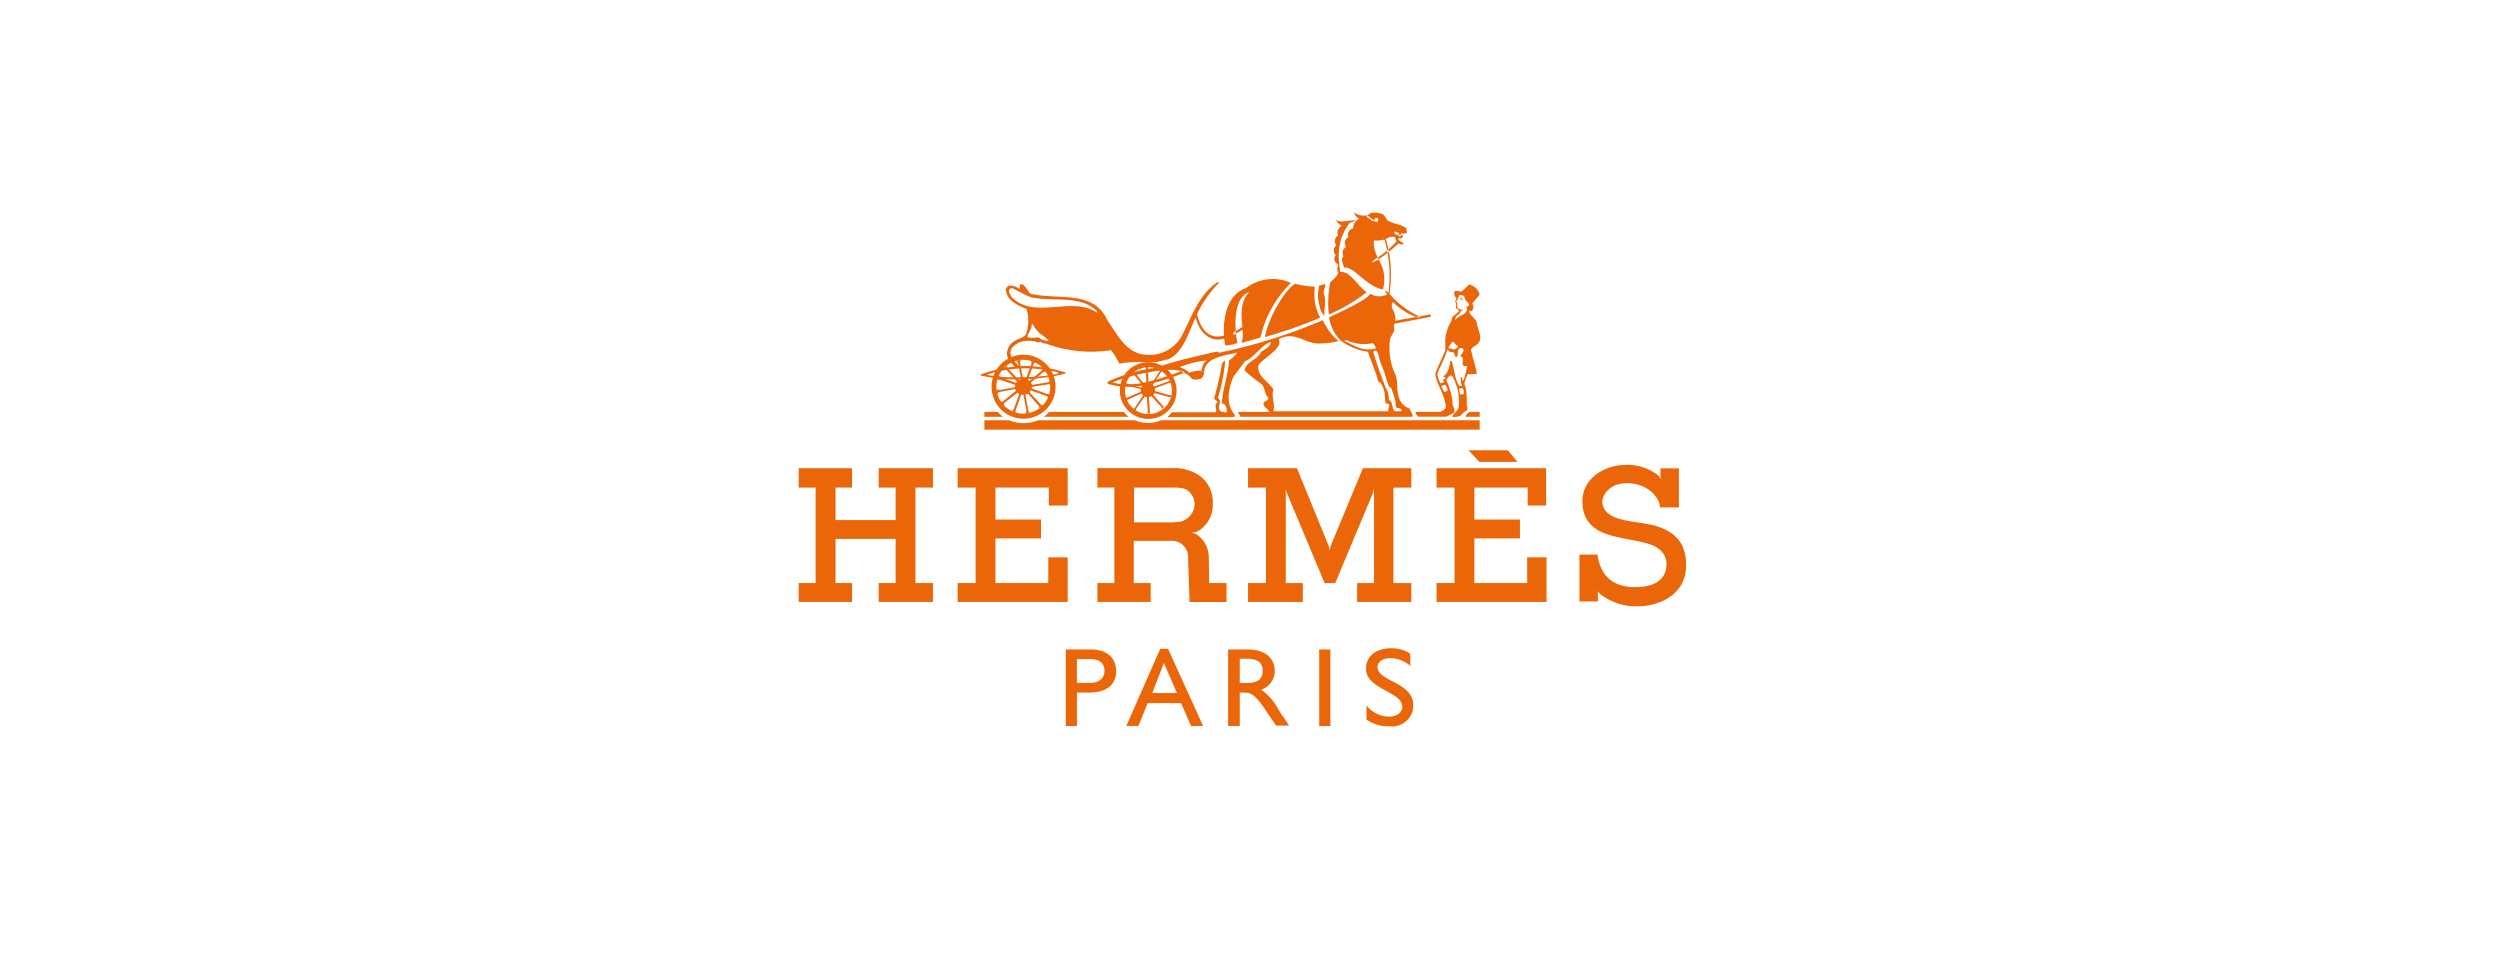 <svg id="Ebene_1" data-name="Ebene 1" xmlns="http://www.w3.org/2000/svg" xmlns:xlink="http://www.w3.org/1999/xlink" viewBox="0 0 320 125"><defs><style>.cls-1{fill:none;}.cls-2,.cls-5{fill:#eb6608;}.cls-2{fill-rule:evenodd;}.cls-3{clip-path:url(#clip-path);}.cls-4{clip-path:url(#clip-path-2);}</style><clipPath id="clip-path"><rect class="cls-1" x="79.75" y="27.21" width="158.5" height="65.79"/></clipPath><clipPath id="clip-path-2"><rect class="cls-1" x="102.23" y="27.21" width="113.54" height="65.79"/></clipPath></defs><title>hermes</title><polygon class="cls-2" points="102.23 59.93 109.06 59.93 109.06 62.41 106.95 62.41 106.95 66.57 114.64 66.57 114.64 62.41 112.47 62.41 112.47 59.93 119.42 59.93 119.42 62.41 117.18 62.41 117.18 74.63 119.42 74.63 119.42 77.05 112.47 77.05 112.47 74.63 114.64 74.63 114.64 68.98 106.95 68.98 106.95 74.63 109.06 74.63 109.06 77.05 102.23 77.05 102.23 74.63 104.4 74.63 104.4 62.41 102.23 62.41 102.23 59.93"/><polygon class="cls-2" points="183.88 59.93 197.9 59.93 197.9 64.71 195.54 64.71 195.54 62.41 188.72 62.41 188.72 66.5 194.55 66.5 194.55 68.92 188.72 68.92 188.72 74.63 195.48 74.63 195.48 71.34 197.96 71.34 197.96 77.05 183.88 77.05 183.88 74.63 186.18 74.63 186.18 62.41 183.88 62.41 183.88 59.93"/><polygon class="cls-2" points="122.58 59.93 136.66 59.93 136.66 64.71 134.25 64.71 134.25 62.41 127.42 62.41 127.42 66.5 133.25 66.5 133.25 68.92 127.42 68.92 127.42 74.63 134.18 74.63 134.18 71.34 136.66 71.34 136.66 77.05 122.58 77.05 122.58 74.63 124.88 74.63 124.88 62.41 122.58 62.41 122.58 59.93"/><polygon class="cls-2" points="187.97 57.63 193 57.63 194.24 59.12 189.34 59.12 187.97 57.63"/><g class="cls-3"><path class="cls-2" d="M211.68,67.25c-1.74-.43-2.92-.37-4.72-.93-1.55-.56-1.86-1.49-1.86-2.11s.68-2.36,3.16-2.36,4.16,1.67,4.22,3.1h2.42v-5h-2.36V61l.12.31v0c-.06,0-.12-.19-.37-.37v-.06a6.33,6.33,0,0,0-4.22-1.37c-2.54,0-5.52,1.61-5.52,4.65s2.11,4,4,4.47,2.73.5,4.28.93,2.48,1.3,2.48,2.67-.81,2.92-4,2.92-4.47-1.74-4.84-4.16h-2.3v6h2.36V75.94l-.06-.31a.82.82,0,0,0,.37.37v.06a7.59,7.59,0,0,0,4.78,1.55c2.3,0,6.2-1.18,6.2-5.27,0-3-1.55-4.34-4.09-5.09"/><polygon class="cls-2" points="178.36 74.63 178.36 62.41 180.65 62.41 180.65 59.93 174.45 59.93 170.29 69.98 170.23 70.48 170.11 69.98 166.01 59.93 159.75 59.93 159.75 62.41 162.04 62.41 162.04 74.63 159.75 74.63 159.75 77.05 166.76 77.05 166.76 74.63 164.58 74.63 164.58 63.4 164.58 62.66 164.77 63.22 169.55 74.63 170.91 74.63 175.69 63.22 175.81 62.6 175.88 63.28 175.88 74.63 173.71 74.63 173.71 77.05 180.65 77.05 180.65 74.63 178.36 74.63"/><path class="cls-2" d="M128.35,53.35H126v-.62h1.74a5.73,5.73,0,0,0,.62.62"/><path class="cls-2" d="M187.6,53.35c0-.25.25-.5.56-.62h1.24v.62Z"/><path class="cls-2" d="M148.64,53.79a4.35,4.35,0,0,1-3.41,0H132.88a4.84,4.84,0,0,1-3.72,0H126V55H189.4V53.79Z"/><path class="cls-2" d="M133.62,53.35a7.51,7.51,0,0,0,.68-.62h9.55a2.93,2.93,0,0,0,.62.62Z"/><path class="cls-2" d="M147,53a3,3,0,1,0-3-3,3,3,0,0,0,3,3v.62a3.63,3.63,0,1,1,3.6-3.6,3.61,3.61,0,0,1-3.6,3.6Z"/><path class="cls-2" d="M135.11,49.5a4.09,4.09,0,0,0-8.19,0,4.09,4.09,0,1,0,8.19,0h-.68a3.44,3.44,0,1,1-6.89,0,3.44,3.44,0,0,1,6.89,0Z"/><path class="cls-2" d="M148.89,52l-1.24-1.43v-.06c.06-.06.06-.12.12-.19l1.86.5c.06,0,.19.06.19.12a1.59,1.59,0,0,1,.12-.43.46.46,0,0,1-.31.06l-1.74-.5a.06.06,0,0,1-.06-.06v-.31l1.8-.68s.19,0,.19.06-.12-.37-.12-.43a.28.28,0,0,1-.19.19l.12-.06-1.86.68c0,.06,0,0-.06,0a.13.13,0,0,0-.12-.12c0-.06-.06-.12,0-.12l1-1.55a.47.47,0,0,1,.25-.12,3.57,3.57,0,0,1-.43-.25c.06,0,.06.19,0,.25l-1,1.55h-.12a.62.62,0,0,0-.19-.06A.06.06,0,0,1,147,49l-.06-1.8c0-.12,0-.25.12-.25h-.5c.06,0,.12.19.12.25l.06,1.8a.06.06,0,0,1-.06.06.89.89,0,0,0-.19.12.06.06,0,0,1-.06-.06l-1.18-1.43a.37.37,0,0,1-.06-.25c-.06.06-.31.25-.37.31a.47.47,0,0,1,.25.12l1.18,1.43v.06c-.06,0-.12.12-.12.19a.22.22,0,0,1-.12.06l-1.74-.5c-.12-.06-.19-.12-.19-.19s-.12.37-.12.43.19-.06.25,0l1.74.43a.06.06,0,0,1,.06.06v.31l-1.74.74c-.06,0-.19.06-.19,0a1.58,1.58,0,0,0,.12.43.28.28,0,0,1,.19-.19l1.68-.74a.06.06,0,0,1,.06.06.13.13,0,0,1,.12.12.06.06,0,0,1,.06.06l-1.05,1.55c-.06.06-.12.12-.19.12a1.3,1.3,0,0,0,.37.25c-.06,0,0-.19,0-.25l1.05-1.49a.06.06,0,0,1,.06-.06.23.23,0,0,0,.19.06c.06,0,.06,0,.06.06l.12,1.86c0,.06-.06.19-.12.19h.5c-.12,0-.12-.12-.12-.25l-.12-1.8a.06.06,0,0,1,.06-.06.47.47,0,0,0,.25-.12.06.06,0,0,1,.06.06l1.24,1.37c0,.06.06.19.06.25l.31-.31c-.06.06-.19-.06-.19-.06"/><path class="cls-2" d="M130.9,47.15a17.11,17.11,0,0,1,4.47.5c.12,0,.12.12,0,.19a21.51,21.51,0,0,1-4.4.43,19.72,19.72,0,0,1-4.47-.25c-.12,0-.12-.12,0-.12a15.36,15.36,0,0,1,4.41-.74v-.31a17.71,17.71,0,0,0-5.27,1.05c-.19.06-.19.19,0,.19a19.23,19.23,0,0,0,5.34.43,21.55,21.55,0,0,0,5.27-.68c.25-.06.19-.19.06-.19a18.59,18.59,0,0,0-5.4-.81Z"/><path class="cls-2" d="M149.32,46a7.94,7.94,0,0,1-1.55.37c-.31,0-1.86-.06-2.92,0-1.43.06-1.55.25-1.61.12a6.92,6.92,0,0,0-1.05-1.67,16.54,16.54,0,0,1-8.38-.87v-.37a1.2,1.2,0,0,0,.43.06c-.43-.62-1.18-.81-1.61-1.49-.25-.19-.31-.56-.56-.74.06.68-.5,1.18-.56,1.74a2.13,2.13,0,0,0,1.05.06.66.66,0,0,1,.68.19,1.48,1.48,0,0,0,.56.19V44a1.84,1.84,0,0,1-.62-.25.63.63,0,0,1-.68-.06,3.8,3.8,0,0,0-.93-.06,2.48,2.48,0,0,0-2.11,1,1.18,1.18,0,0,0,.06,1.12A6,6,0,0,0,130.59,47l-.5.12c-.74-.68-1.3-1.3-1.18-2.11.37-1.74,2-1.49,2.42-2.23a5.23,5.23,0,0,0,.06-3.23c-1.05-.43-2.36-1-2.61-2.23a.6.6,0,0,1,.37-.74c.56-.12.93.19,1.36.37.19-.12-.19-.56.25-.56s.93,1.12,1.12,1.18l-.06.43c-.37-.12-1.74-.87-1.86-.93s-.56-.31-.74-.06.06.68.25,1c2.92,3,7.76-.19,10.92,2,.06-.19,0-.25-.12-.31-2.17-2-5.65-1-8.44-1.68l.06-.43c3.47.87,8.07-.56,9.86,3.41,1.18,1.67,2.42,4.34,5,4.41a4.71,4.71,0,0,0,4.41-2.23c1.36-2.48,2.17-5.34,4.59-7,.25-.12.37,0,.25.06a13.89,13.89,0,0,0-2.79,4c.93,3.54,3,2.79,3.47,2.73-.12-1.3,0-5.15,2.79-6.08a5.66,5.66,0,0,1,5.77-.68,14.35,14.35,0,0,0-3.91,7l-2.42.68a3.46,3.46,0,0,0,.12-1.67c-.25.12-.5.31-1.05.62-.25.06-.06-.31-.06-.31s.62-.37,1.12-.68c-.19-1.43-.31-3.29.87-4.47-2.42.81-1.74,5.89-1.49,6.51a4.59,4.59,0,0,1-1.61.31l-.12-.87c-1.05.37-2.85.12-3.66-2.67-.87,1.8-1.61,4.65-3.66,5.4"/><path class="cls-2" d="M187.17,38.46c-.12-.12-.19-.19-.31-.19s0-.12.06-.12.19,0,.25.12.06.19,0,.19"/><path class="cls-2" d="M131.64,50.44l1.3,1.49a.3.3,0,0,1,.06.37c.19-.06.43-.37.56-.5a.29.29,0,0,1-.37-.06l-1.37-1.49v-.12l.06-.06A.06.06,0,0,1,132,50l1.92.68c.19.12.25.25.25.31.06-.12.19-.5.25-.62a.38.38,0,0,1-.37.06l-1.92-.68c-.06,0-.06,0-.06-.06v-.12a.06.06,0,0,1,.06-.06l2-.31c.25-.06.37.06.37.12,0-.12-.06-.56-.06-.68a.48.48,0,0,1-.37.31l-1.92.31a.06.06,0,0,1-.06-.06c-.06-.06-.06-.12-.12-.19v-.06l1.55-1.3c.19-.12.37-.12.43-.06-.12-.12-.37-.43-.5-.56.06.06,0,.25-.12.43l-1.49,1.24c-.06.06-.06.06-.06,0a.23.23,0,0,1-.19-.06s-.06-.06,0-.06l.68-1.92a.37.37,0,0,1,.31-.25,3,3,0,0,0-.68-.25c.06,0,.19.25.12.43l-.68,1.86a.06.06,0,0,1-.06.06H131l-.06-.06-.37-2a.54.54,0,0,1,.12-.37,3.15,3.15,0,0,0-.68.12.49.49,0,0,1,.31.31l.37,1.92c0,.06,0,.06-.06.12s-.12.06-.19.06h-.06L129,47.15c-.12-.19-.12-.37-.06-.37a1.68,1.68,0,0,0-.5.43.53.53,0,0,1,.37.12l1.36,1.49v.06l-.12.12H130l-1.86-.68c-.19-.06-.31-.25-.25-.31a4.67,4.67,0,0,0-.25.68.47.47,0,0,1,.43-.06l1.86.62v.31l-2,.37c-.19,0-.37-.12-.37-.19a2.67,2.67,0,0,0,.12.74.37.37,0,0,1,.31-.31l1.92-.37a.06.06,0,0,1,.06.06c0,.06,0,.06.06.12v.06l-1.55,1.24c-.19.19-.37.12-.37.06,0,.19.31.5.37.56a.53.53,0,0,1,.12-.37l1.61-1.24c0-.06,0-.06.06,0l.12.12c.06,0,.06,0,.06.06l-.68,1.86c-.06.19-.25.31-.31.25a2.23,2.23,0,0,0,.68.25c-.12,0-.19-.19-.12-.37l.68-1.92a.06.06,0,0,1,.06-.06.23.23,0,0,0,.19.06.06.06,0,0,1,.06.06l.37,1.92a.57.57,0,0,1-.19.43,2.19,2.19,0,0,0,.68-.19c-.06.06-.25-.12-.25-.25l-.37-2V50.5c.06,0,.12-.06.19-.06s.06-.06.12,0"/><path class="cls-2" d="M186.3,38.71c-.06-.06,0-.12,0-.19s.12-.19.12-.37c-.31-.25-.37-.74-.19-.87s.81.06.81.06c.56-.43.75-.74,1.05-.93a1.84,1.84,0,0,1,1.3,1.3c-.12.19-.43.5-.93,1.12.19.43.19.74-.12,1a.4.4,0,0,1-.31-.12c.06.62.74,1,1,1.49,0,1,1.06,2.23-.12,3a1.36,1.36,0,0,0-.62.56c.19,1,.56,2,.74,3.1l-1.18.06c-.12.37-.5,1.05-.37,1.43,0,0-.06-.06.06,0a8.54,8.54,0,0,1,.19,2.48c0,.25.19.25.06.68-.12.06-.62.37-.68.56-.31.31-1.18.37-1.18.25,0-.31.62-.68.74-1.06a6.32,6.32,0,0,0-.81-4.16c-.31-.19-.56.31-.74.56a8.18,8.18,0,0,1,.81,3c0,.31.37.75.19,1.18l-1,.5h-3.6c-.12-.19-.37-.37-.31-.62h3.23c0-.12.31-.06.62-.56,0-1.49-1.55-3.66-1.3-4.41.31-.93.74-1.67,1.24-2.92l.25-.06c-.56,1.86-1.37,2.79-1.24,3.35a3.64,3.64,0,0,0,.37.93l.12.37a2.8,2.8,0,0,0,.37.74.93.93,0,0,0,.43-.19,1.59,1.59,0,0,0-.31-.74l-.5.19-.12-.37c.37,0,.62-.25.31-.43.87-.43-.19-.31.12-.5.5-.25.75-1.18.81-1.74a.16.16,0,0,1,.19-.19c.37,1,.37,2.3,1,3.23v.31a1,1,0,0,0,.12.74c.56.06.5-.06.37-.74-.12,0-.37-.06-.5,0v-.31c.06-.06.31,0,.37-.06a1.48,1.48,0,0,1-.19-.87c0-.19.12-.56.25.25.19.06.5-1.43.56-1.92-1.18.25,0-1.12-.87-1.18l.43-.74a.33.33,0,0,0-.5-.31l-.25-.31c-.19-.06-.37-.37-.62-.56a2.35,2.35,0,0,0-.56.81c-.06.06.12.12.19.06s.31.19.62.12c.12-.12.5-.19.37-.43l.25.31c-.25.12-.25.56-.25.87-.43.81-.25-.43-.74-.43-.31.19-.43-.31-.62-.25l-.25.06a11.11,11.11,0,0,0,0-1.43c.37-2.11.81-2,.87-2.67,0-.25.93-.75.87-1,.06,0,.19.19.19.25-.06.31-.68.31-.62,1,.37-.68,1.43-.62,1.49-1.43-.19-.5.25-.19.25-.68a3,3,0,0,1-.56-.68c-.06-.06.19-.43-.68-.43-.06.06-.12.43-.25.62s-.19.19-.12.25.12.12.12.37a.45.45,0,0,0,.12.5c.5.25.87,0,.31.31a.23.23,0,0,1-.06.19,1.3,1.3,0,0,0-.25-.37c-.06,0-.37-.19-.31-.43s.06-.37-.06-.5"/><path class="cls-2" d="M169.61,36.35c.06.43-.19.74-.19,1.18.43,1.05,0,1.86.12,2.85-.5-.31-.62-1.12-.81-2a6,6,0,0,1,.12-1.8Z"/><path class="cls-2" d="M168.31,36.66a6.34,6.34,0,0,0,.68,4,58.73,58.73,0,0,1-7.07,2.48c.31-2,2.23-5.77,3.85-6.82a10.79,10.79,0,0,0,2.54.37"/><path class="cls-2" d="M162.23,51.24c-.62.19-.62.56-.25.93a1.7,1.7,0,0,1,.5.56h-4c0,.19.19.31.31.62h22c.12-.31-.25-.68-.37-1.06-1.55-.56-1.55-2-1.61-3.6a1.84,1.84,0,0,1-.12-.56,8.08,8.08,0,0,1-.74-4.84l.37-.68c.31-.43-.06-.68.19-1.18l4.59-.87a.22.22,0,0,0-.06-.31c0-.06.06,0,0,0l-4.47.81c.25-1.12-.74-1.49-.31-2.42a8.69,8.69,0,0,0,3.16,2l.43-.06a11.29,11.29,0,0,1-4.22-3.23c-.12,0-.25-.12-.37-.19,0,.12.31.5.25.56a2.24,2.24,0,0,1-2.11-.12c-.43.87-5.27,3-5.27,3a5.23,5.23,0,0,0,1.49,3c.06.12-.19-.12,0,0a7.53,7.53,0,0,0,3.48,1.43c.25.74,1.18,3.16,1.24,3.54s.31.37.31.37a3.27,3.27,0,0,1,.56,1.24l.12,1.3c.06.31.43.06.5.37l-.19.81h.93c-.5-.43-.19-1.18-.81-1.49a2.64,2.64,0,0,0-.43-1.61c-.25-.74-1.06-2.73-1.55-4.53l.31-.43c-1.36.37-2.42-.12-3.66-.81-.93-.43-.37-.06-.06-.25a5.08,5.08,0,0,0,3.35.37c.12.19.37.37.37.68l-.31.43c.31-.31.56-.12.74.74s.5,1.3.68,1.92.43,1.43.62,1.86a.38.38,0,0,1,.31.25c.43,1.37.56,1.55.5,2.17.12.5.81.06.74.68H163c.25-1-.31-1.86,0-2.79-.62-1-2.17-1.74-1.92-3.1.74-1.05,3.16-2.11,2.61-3.35,2.23-1.12,3.35.75,5.4.56a8.85,8.85,0,0,0,2.23-.31,7.69,7.69,0,0,1-2-2.67,69.52,69.52,0,0,1-13.22,4.16l-.37-.12c-.43.06-7.51,1.67-7.26,2A21,21,0,0,0,142,48.76c-.31.19-.37.31,0,.43,2.85.74,5.21.19,9.62-1.49l-.31-.25A28.84,28.84,0,0,1,146,49.07a9.73,9.73,0,0,1-3.41-.06c-.19-.06-.19-.06-.06-.12,2.79-1.12,8.19-2.11,8.93-1.18a1.91,1.91,0,0,1,1,.68c.25.31.74.19,1.12.12s.56-.56.56-1l-.56-.06a4.47,4.47,0,0,0-1.36.25A3.17,3.17,0,0,0,151,47a13,13,0,0,1,3.47-.87c-.81.56-.43,1.24-.87,1.36l.56.06c0-.25,0-.43.12-.56.56-1.36,2.92-1.55,4.09-1.86a4.13,4.13,0,0,1-1.05,1c-.12,1.92-.81,3.6-.93,5.52.56,0,.56.62.68,1-.19.31-.43,0-.68.06-.87-.43.19-1.18-.5-1.8a20.45,20.45,0,0,0,.93-4.72c-.25,0-.31.25-.43.43a32.63,32.63,0,0,1-1,4.41c.12.12.43.25.43.5-.5.31,0,.87-.19,1.24H150l-.56.62H158l.06-.31c-1.24-1.37-.81-3.35-.19-4.84l1.49-2c1.24-.5,2-2,3.29-2.48,0,.68-.81.93-1.24,1.3-.5,1.06-1.92,1.18-2.11,2.36a18,18,0,0,0,2,1.61c.68.43.5,1.36,1,1.8.12.12,0,.37-.12.43"/></g><g class="cls-4"><path class="cls-2" d="M171.72,28.84c-.25.37-.74.62-.43,1.3a.82.82,0,0,0-.25,1.24.9.9,0,0,0-.06,1.3c-.5.56.12,1.05.31,1.24a1.15,1.15,0,0,0,0,1c-.06.37-.75,1-1,1.18a12.83,12.83,0,0,0-.19,4.16,23.21,23.21,0,0,0,4.84-2.85c-1.18-.81-2.11-2.73-3.41-2.61-.12-1.37-.68-3.78,1.24-6.27.25-.12.62-.19.81-.31-.81-.12-1.86.37-2.6-.06,0,0,.37.62.74.68"/><path class="cls-2" d="M175.88,28.22c0,.06.25.19.25.19s.25-.06.25-.12.06-.25,0-.31-.25-.06-.37-.06a1.6,1.6,0,0,0-.12.31l-.12.12-.87-.62.12-.12s.37-.37.56-.37a2.94,2.94,0,0,1,1.43.19,2.8,2.8,0,0,1,.56.75c.68.5,1.8.5,2.48,1.05-.12.19.19.5-.06.62s-.62-.06-.68.06l-.06.37-.25-.06s.12-.43,0-.43-.37-.19-.5-.12,0,.12.06.25.31.19.5.12l.25.06.31.06c-.12.31-.19.43-.62.31-.12.31.56.56.62.68s-.19.25-.62,0a16,16,0,0,1-2.85,2.23c-1.12.5-.06-.25-.06-.25a12.59,12.59,0,0,0,2.67-2.23,1.48,1.48,0,0,1-.19-.56,1.59,1.59,0,0,0-1.18.25,16.18,16.18,0,0,1,.37,7.57l-.12-.12a16.68,16.68,0,0,0-.43-7.38,3.89,3.89,0,0,1-1.36.12c-.12,2.54,1.92,2.92,1.18,6.27-2.17-.37-3.72-3-5-2.79-.06-.43-.5-1.18-.06-1.43-.12-.37-.25-.87.31-1.18-.19-.5-.25-.93.31-1.3a.83.83,0,0,1,.62-1.12A1.3,1.3,0,0,1,174,28a1.25,1.25,0,0,1-.68-.81,2.14,2.14,0,0,0,1.67.37Z"/></g><g class="cls-3"><path class="cls-2" d="M154.78,74.63l-.06-3.48a3.58,3.58,0,0,0-1.61-2.79,2.62,2.62,0,0,0-.75-.19,2.25,2.25,0,0,0,.87-.12,3.87,3.87,0,0,0,2-3.66,4.13,4.13,0,0,0-1.74-3.54,5.76,5.76,0,0,0-3.47-.93h-9.55v2.48h2.17V74.63h-2.17v2.42h6.82V74.63h-2.17v-5.4h4.72a2.06,2.06,0,0,1,2.23,2l.19,5.83H157V74.63Zm-4.41-7.76h-5.21V62.41h4.9a5,5,0,0,1,1.67.19,2.2,2.2,0,0,1,1.18,2,2.38,2.38,0,0,1-2.54,2.23"/><path class="cls-2" d="M139.64,83.13c2.23,0,3.23,1.24,3.23,2.79s-1.05,2.73-3.41,2.73h-1.61v4.28h-1.43v-9.8Zm-1.8,4.28h1.74c1.05,0,1.8-.56,1.8-1.55,0-.74-.43-1.49-1.74-1.49h-1.8Z"/><path class="cls-2" d="M154,92.93h-1.55L151.18,90H146.9l-1.18,2.92h-1.55l4.34-9.87h1Zm-6.51-4.22h3.16l-1.67-3.85Z"/><rect class="cls-5" x="168.86" y="83.13" width="1.43" height="9.8"/><path class="cls-2" d="M180.53,85.24a4,4,0,0,0-2.54-1c-.93,0-1.67.43-1.67,1.12,0,1.92,4.59,1.86,4.59,5a2.72,2.72,0,0,1-3,2.61,4.94,4.94,0,0,1-3-.87v-1.8a3.76,3.76,0,0,0,2.85,1.43c1.18,0,1.74-.68,1.74-1.24,0-2-4.65-2.23-4.65-4.9,0-1.61,1.3-2.61,3.23-2.61a4.35,4.35,0,0,1,2.42.68Z"/><path class="cls-2" d="M164.27,91.76a9,9,0,0,1-.56-.81,7.11,7.11,0,0,0-2.29-2.67,2.51,2.51,0,0,0,1.74-2.42c0-1.68-1.3-2.73-3.41-2.73H157.2v9.8h1.49V88.65h.62c.74,0,1.37.25,2.67,2.23l1.36,2H165Zm-4.65-4.34h-.93v-3.1h.93c1.43,0,2,.56,2,1.49s-.37,1.61-2,1.61"/></g></svg>